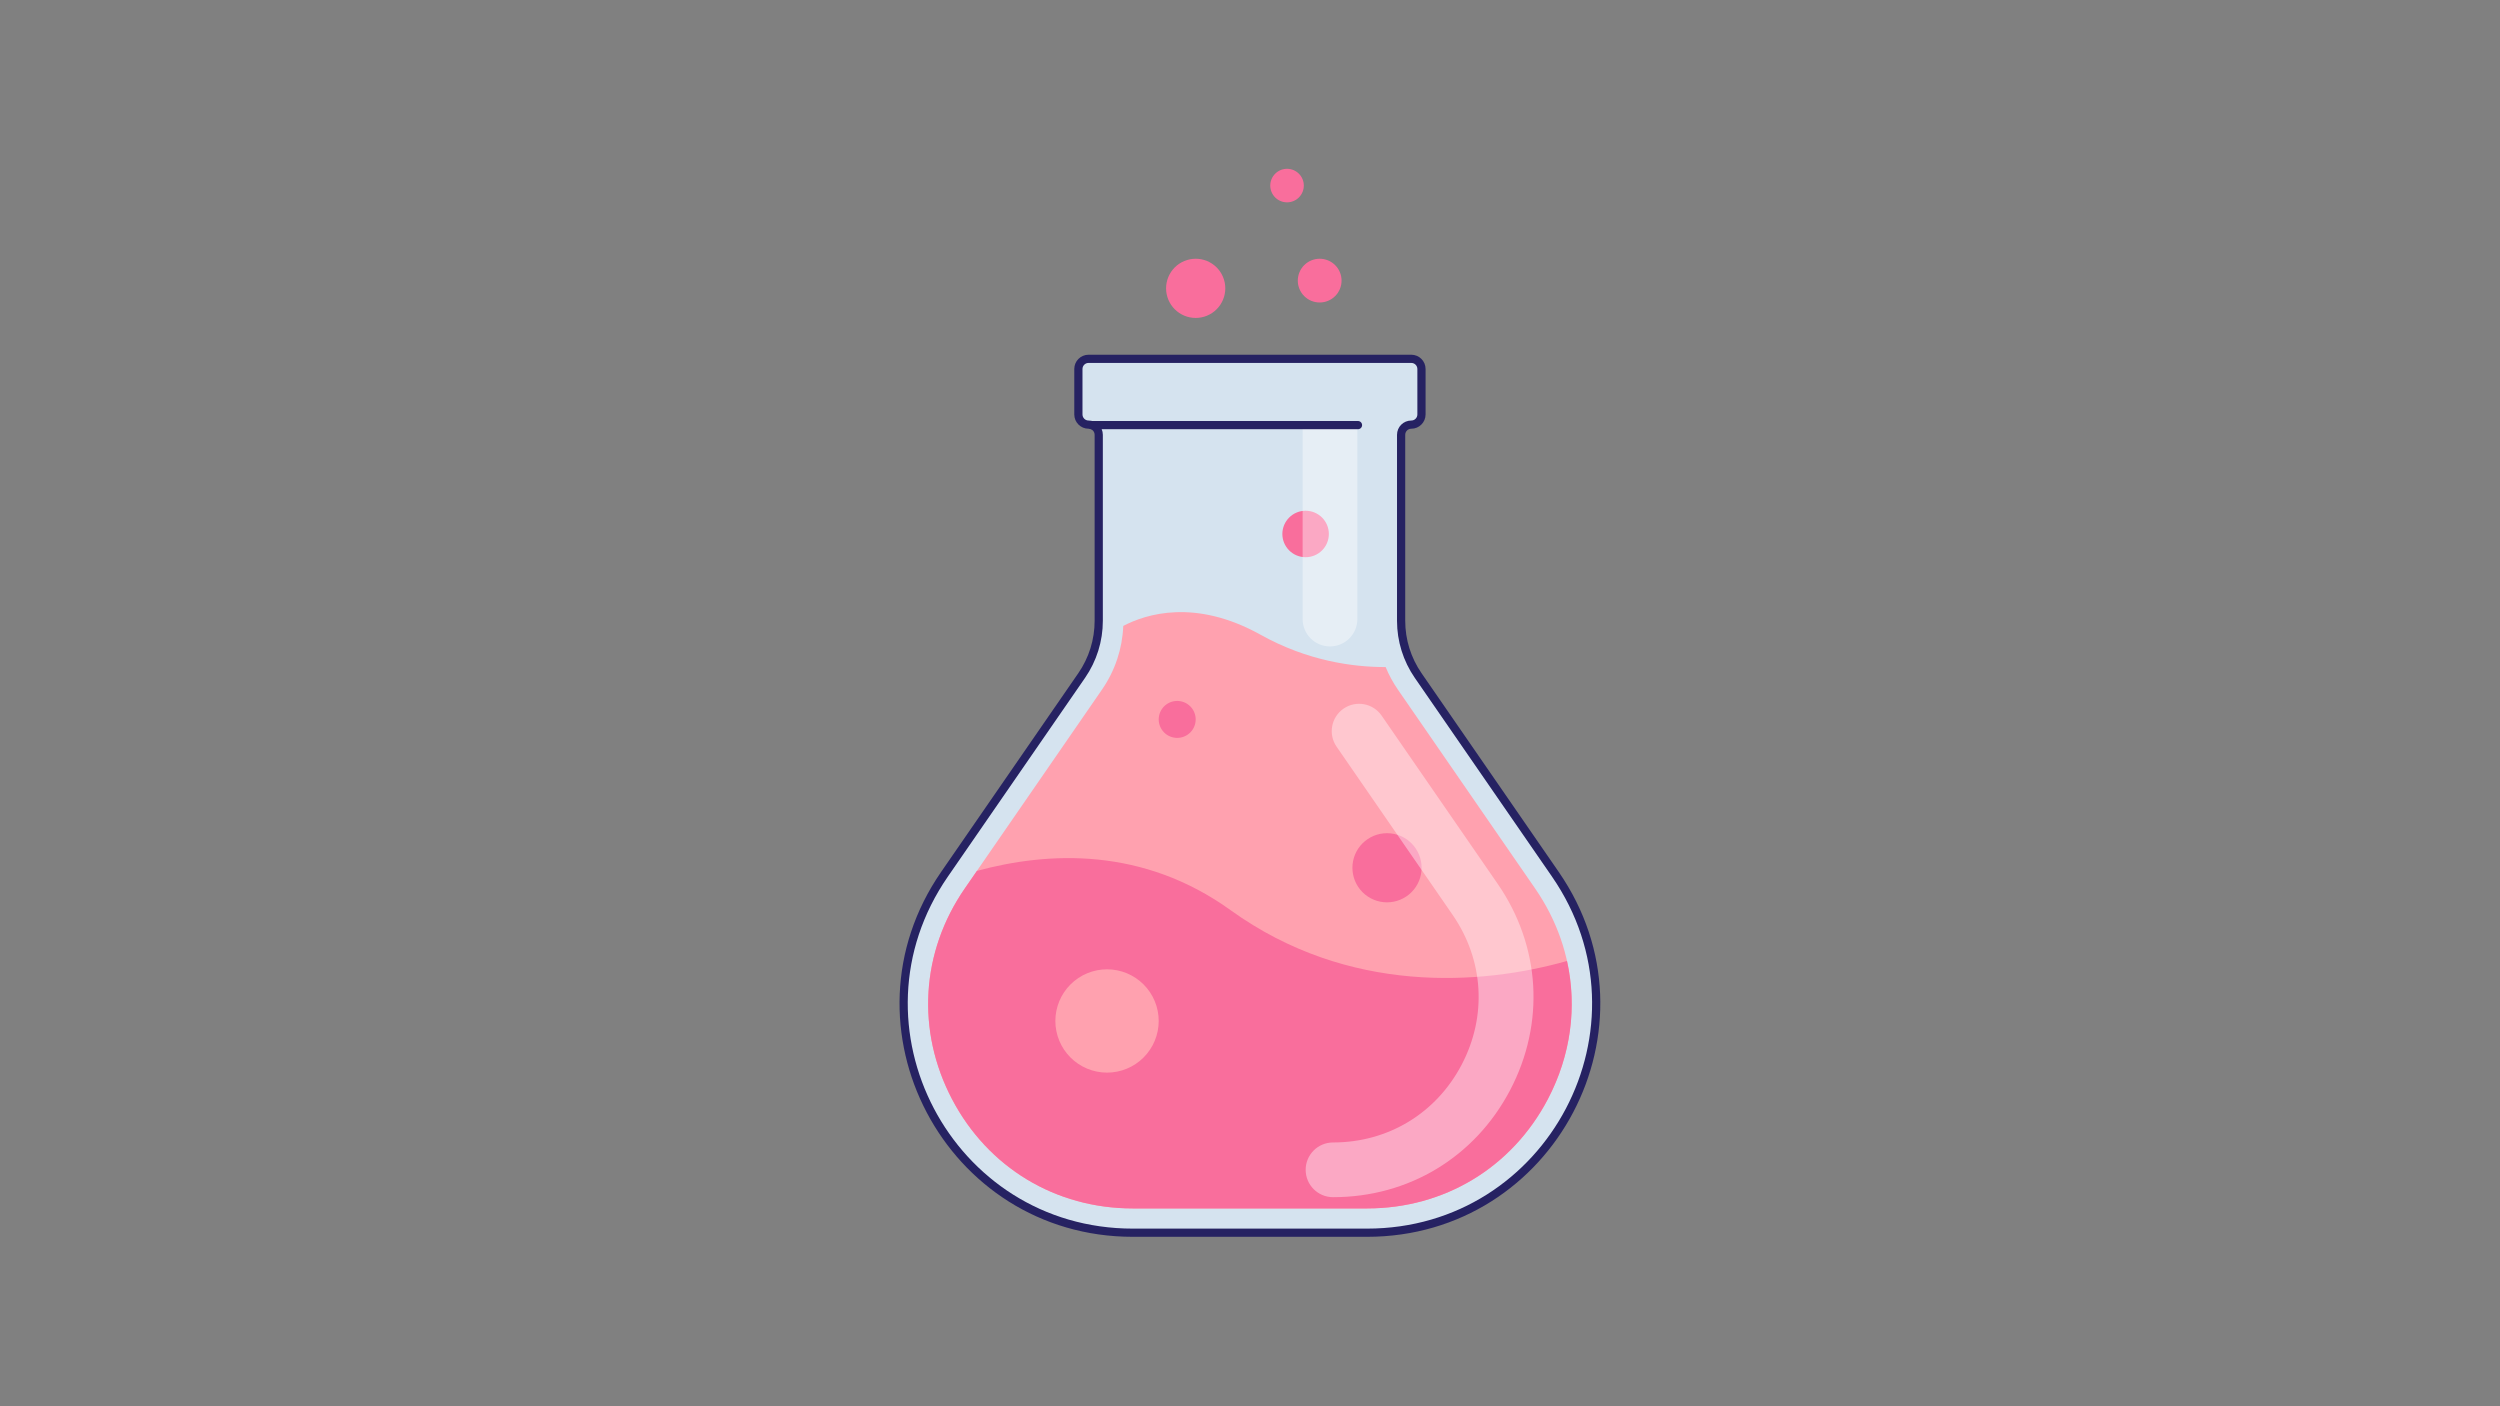 <svg xmlns="http://www.w3.org/2000/svg" xmlns:xlink="http://www.w3.org/1999/xlink" width="1920" zoomAndPan="magnify" viewBox="0 0 1440 810" height="1080" preserveAspectRatio="xMidYMid meet" version="1.0"><rect x="0" y="0" width="1440" height="810" fill="#808080" stroke="none"/><defs><clipPath id="2e6d458f98"><path d="M 731 97.051 L 751 97.051 L 751 117 L 731 117 Z M 731 97.051 " clip-rule="nonzero"/></clipPath><clipPath id="574b5c4c78"><path d="M 518 204 L 922 204 L 922 712.801 L 518 712.801 Z M 518 204 " clip-rule="nonzero"/></clipPath></defs><path fill="#d5e3ef" d="M 652.504 710.238 L 787.426 710.238 C 893.625 710.238 956.199 591.094 895.898 503.707 L 816.859 389.172 C 810.477 379.918 807.055 368.941 807.055 357.699 L 807.055 250.492 C 807.055 247.254 809.68 244.633 812.918 244.633 C 816.152 244.633 818.777 242.008 818.777 238.773 L 818.777 212.578 C 818.777 209.34 816.152 206.719 812.918 206.719 L 627.012 206.719 C 623.773 206.719 621.152 209.34 621.152 212.578 L 621.152 238.773 C 621.152 242.008 623.773 244.633 627.012 244.633 C 630.25 244.633 632.875 247.254 632.875 250.492 L 632.875 357.699 C 632.875 368.941 629.453 379.918 623.066 389.172 L 544.031 503.707 C 483.727 591.094 546.305 710.238 652.504 710.238 Z M 652.504 710.238 " fill-opacity="1" fill-rule="nonzero"/><path fill="#ffa1af" d="M 884.227 511.762 L 805.188 397.223 C 802.359 393.121 800.008 388.77 798.137 384.238 C 779.031 384.25 752.988 380.605 726.133 365.633 C 688.438 344.617 660.09 353.676 647.004 360.531 C 646.473 373.703 642.27 386.328 634.738 397.219 L 555.715 511.758 C 530.434 548.371 527.707 593.762 548.387 633.148 C 569.078 672.539 607.992 696.059 652.5 696.059 L 787.426 696.059 C 831.934 696.059 870.844 672.539 891.539 633.148 C 912.234 593.762 909.492 548.375 884.227 511.762 Z M 884.227 511.762 " fill-opacity="1" fill-rule="nonzero"/><path fill="#f96e9c" d="M 891.539 633.152 C 904.867 607.781 908.457 579.926 902.586 553.523 C 853.336 567.465 776.625 573.086 708.91 524.32 C 658.473 487.996 604.203 490.34 562.695 501.641 L 555.715 511.758 C 530.434 548.371 527.707 593.762 548.387 633.148 C 569.078 672.539 607.992 696.059 652.5 696.059 L 787.426 696.059 C 831.934 696.062 870.844 672.539 891.539 633.152 Z M 891.539 633.152 " fill-opacity="1" fill-rule="nonzero"/><path fill="#ffa1af" d="M 667.414 588.074 C 667.414 589.051 667.363 590.023 667.27 590.992 C 667.172 591.961 667.031 592.926 666.84 593.879 C 666.648 594.836 666.414 595.781 666.129 596.711 C 665.848 597.645 665.52 598.559 665.148 599.461 C 664.773 600.359 664.359 601.242 663.898 602.102 C 663.438 602.961 662.938 603.793 662.395 604.605 C 661.855 605.414 661.273 606.195 660.656 606.949 C 660.039 607.703 659.383 608.426 658.695 609.113 C 658.004 609.801 657.285 610.457 656.531 611.074 C 655.777 611.691 654.996 612.273 654.184 612.812 C 653.375 613.355 652.539 613.855 651.68 614.312 C 650.82 614.773 649.941 615.188 649.039 615.562 C 648.141 615.934 647.223 616.262 646.289 616.547 C 645.355 616.828 644.414 617.066 643.457 617.254 C 642.5 617.445 641.539 617.59 640.566 617.684 C 639.598 617.777 638.625 617.828 637.648 617.828 C 636.676 617.828 635.703 617.777 634.734 617.684 C 633.762 617.59 632.801 617.445 631.844 617.254 C 630.887 617.066 629.941 616.828 629.012 616.547 C 628.078 616.262 627.16 615.934 626.262 615.562 C 625.359 615.188 624.48 614.773 623.621 614.312 C 622.762 613.855 621.926 613.355 621.113 612.812 C 620.305 612.273 619.523 611.691 618.77 611.074 C 618.016 610.457 617.293 609.801 616.605 609.113 C 615.914 608.426 615.262 607.703 614.645 606.949 C 614.023 606.195 613.445 605.414 612.902 604.605 C 612.363 603.793 611.863 602.961 611.402 602.102 C 610.941 601.242 610.527 600.359 610.152 599.461 C 609.781 598.562 609.453 597.645 609.168 596.711 C 608.887 595.781 608.648 594.836 608.461 593.879 C 608.27 592.926 608.125 591.961 608.031 590.992 C 607.938 590.023 607.887 589.051 607.887 588.074 C 607.887 587.102 607.938 586.129 608.031 585.16 C 608.125 584.188 608.27 583.227 608.461 582.27 C 608.648 581.316 608.887 580.371 609.168 579.438 C 609.453 578.508 609.781 577.59 610.152 576.691 C 610.527 575.789 610.941 574.91 611.402 574.051 C 611.863 573.191 612.363 572.355 612.902 571.547 C 613.445 570.734 614.023 569.953 614.645 569.199 C 615.262 568.449 615.914 567.727 616.605 567.039 C 617.293 566.348 618.016 565.695 618.77 565.078 C 619.523 564.457 620.305 563.879 621.113 563.336 C 621.926 562.797 622.762 562.297 623.621 561.836 C 624.48 561.379 625.359 560.961 626.262 560.59 C 627.16 560.215 628.078 559.887 629.012 559.605 C 629.941 559.32 630.887 559.086 631.844 558.895 C 632.801 558.707 633.762 558.562 634.734 558.469 C 635.703 558.371 636.676 558.324 637.648 558.324 C 638.625 558.324 639.598 558.371 640.566 558.469 C 641.539 558.562 642.5 558.707 643.457 558.895 C 644.414 559.086 645.355 559.32 646.289 559.605 C 647.223 559.887 648.141 560.215 649.039 560.59 C 649.941 560.961 650.82 561.379 651.68 561.836 C 652.539 562.297 653.375 562.797 654.184 563.336 C 654.996 563.879 655.777 564.457 656.531 565.078 C 657.285 565.695 658.004 566.348 658.695 567.039 C 659.383 567.727 660.039 568.449 660.656 569.199 C 661.273 569.953 661.855 570.734 662.395 571.547 C 662.938 572.355 663.438 573.191 663.898 574.051 C 664.359 574.91 664.773 575.789 665.148 576.691 C 665.52 577.59 665.848 578.508 666.129 579.438 C 666.414 580.371 666.648 581.316 666.84 582.27 C 667.031 583.227 667.172 584.188 667.27 585.16 C 667.363 586.129 667.414 587.102 667.414 588.074 Z M 667.414 588.074 " fill-opacity="1" fill-rule="nonzero"/><path fill="#f96e9c" d="M 818.84 499.832 C 818.84 500.484 818.809 501.137 818.746 501.785 C 818.68 502.434 818.586 503.078 818.457 503.719 C 818.332 504.359 818.172 504.992 817.984 505.617 C 817.793 506.238 817.574 506.852 817.324 507.457 C 817.074 508.059 816.797 508.648 816.488 509.223 C 816.18 509.797 815.844 510.355 815.484 510.898 C 815.121 511.441 814.73 511.965 814.316 512.469 C 813.902 512.973 813.465 513.457 813.004 513.918 C 812.543 514.379 812.059 514.816 811.555 515.23 C 811.051 515.645 810.527 516.031 809.984 516.395 C 809.441 516.758 808.883 517.094 808.309 517.398 C 807.73 517.707 807.145 517.988 806.539 518.234 C 805.938 518.484 805.324 518.707 804.699 518.895 C 804.074 519.086 803.441 519.242 802.801 519.371 C 802.16 519.496 801.516 519.594 800.867 519.656 C 800.219 519.719 799.566 519.754 798.914 519.754 C 798.262 519.754 797.609 519.719 796.961 519.656 C 796.312 519.594 795.668 519.496 795.027 519.371 C 794.387 519.242 793.754 519.086 793.129 518.895 C 792.508 518.707 791.891 518.484 791.289 518.234 C 790.688 517.988 790.098 517.707 789.523 517.398 C 788.945 517.094 788.387 516.758 787.844 516.395 C 787.301 516.031 786.777 515.645 786.273 515.23 C 785.77 514.816 785.285 514.379 784.824 513.918 C 784.363 513.457 783.926 512.973 783.512 512.469 C 783.098 511.965 782.711 511.441 782.348 510.898 C 781.984 510.355 781.648 509.797 781.34 509.223 C 781.035 508.648 780.754 508.059 780.504 507.457 C 780.254 506.852 780.035 506.238 779.848 505.617 C 779.656 504.992 779.5 504.359 779.371 503.719 C 779.246 503.078 779.148 502.434 779.086 501.785 C 779.02 501.137 778.988 500.484 778.988 499.832 C 778.988 499.18 779.02 498.531 779.086 497.883 C 779.148 497.23 779.246 496.586 779.371 495.949 C 779.5 495.309 779.656 494.676 779.848 494.051 C 780.035 493.426 780.254 492.812 780.504 492.211 C 780.754 491.609 781.035 491.02 781.34 490.445 C 781.648 489.867 781.984 489.309 782.348 488.766 C 782.711 488.223 783.098 487.703 783.512 487.195 C 783.926 486.691 784.363 486.211 784.824 485.75 C 785.285 485.289 785.77 484.852 786.273 484.438 C 786.777 484.023 787.301 483.633 787.844 483.27 C 788.387 482.91 788.945 482.574 789.523 482.266 C 790.098 481.957 790.688 481.68 791.289 481.43 C 791.891 481.18 792.508 480.961 793.129 480.773 C 793.754 480.582 794.387 480.426 795.027 480.297 C 795.668 480.168 796.312 480.074 796.961 480.012 C 797.609 479.945 798.262 479.914 798.914 479.914 C 799.566 479.914 800.219 479.945 800.867 480.012 C 801.516 480.074 802.16 480.168 802.801 480.297 C 803.441 480.426 804.074 480.582 804.699 480.773 C 805.324 480.961 805.938 481.18 806.539 481.43 C 807.145 481.68 807.73 481.957 808.309 482.266 C 808.883 482.574 809.441 482.91 809.984 483.27 C 810.527 483.633 811.051 484.023 811.555 484.438 C 812.059 484.852 812.543 485.289 813.004 485.75 C 813.465 486.211 813.902 486.691 814.316 487.195 C 814.73 487.699 815.121 488.223 815.484 488.766 C 815.844 489.309 816.18 489.867 816.488 490.445 C 816.797 491.02 817.074 491.609 817.324 492.211 C 817.574 492.812 817.793 493.426 817.984 494.051 C 818.172 494.676 818.332 495.309 818.457 495.949 C 818.586 496.586 818.68 497.23 818.746 497.883 C 818.809 498.531 818.84 499.18 818.84 499.832 Z M 818.84 499.832 " fill-opacity="1" fill-rule="nonzero"/><path fill="#f96e9c" d="M 688.711 414.379 C 688.711 415.078 688.645 415.77 688.508 416.457 C 688.371 417.141 688.168 417.809 687.902 418.453 C 687.633 419.102 687.305 419.715 686.918 420.293 C 686.531 420.875 686.086 421.414 685.594 421.906 C 685.098 422.402 684.562 422.844 683.98 423.23 C 683.398 423.621 682.785 423.949 682.137 424.215 C 681.492 424.484 680.828 424.684 680.141 424.82 C 679.453 424.957 678.762 425.027 678.062 425.027 C 677.363 425.027 676.672 424.957 675.984 424.82 C 675.301 424.684 674.633 424.484 673.988 424.215 C 673.344 423.949 672.727 423.621 672.148 423.23 C 671.566 422.844 671.027 422.402 670.531 421.906 C 670.039 421.414 669.598 420.875 669.207 420.293 C 668.82 419.715 668.492 419.102 668.223 418.453 C 667.957 417.809 667.754 417.141 667.617 416.457 C 667.48 415.77 667.414 415.078 667.414 414.379 C 667.414 413.68 667.48 412.988 667.617 412.305 C 667.754 411.617 667.957 410.953 668.223 410.305 C 668.492 409.66 668.82 409.047 669.207 408.465 C 669.598 407.883 670.039 407.348 670.531 406.852 C 671.027 406.359 671.566 405.918 672.148 405.527 C 672.727 405.141 673.344 404.812 673.988 404.543 C 674.633 404.277 675.301 404.074 675.984 403.938 C 676.672 403.801 677.363 403.734 678.062 403.734 C 678.762 403.734 679.453 403.801 680.141 403.938 C 680.828 404.074 681.492 404.277 682.137 404.543 C 682.785 404.812 683.398 405.141 683.98 405.527 C 684.562 405.918 685.098 406.359 685.594 406.852 C 686.086 407.348 686.527 407.883 686.918 408.465 C 687.305 409.047 687.633 409.66 687.902 410.305 C 688.168 410.953 688.371 411.617 688.508 412.305 C 688.645 412.988 688.711 413.68 688.711 414.379 Z M 688.711 414.379 " fill-opacity="1" fill-rule="nonzero"/><path fill="#f96e9c" d="M 765.418 307.566 C 765.418 308.445 765.332 309.316 765.16 310.18 C 764.988 311.043 764.734 311.879 764.398 312.691 C 764.062 313.504 763.648 314.273 763.16 315.004 C 762.672 315.734 762.117 316.41 761.496 317.031 C 760.875 317.652 760.199 318.211 759.465 318.699 C 758.734 319.188 757.965 319.598 757.152 319.934 C 756.34 320.27 755.5 320.523 754.641 320.695 C 753.777 320.867 752.906 320.953 752.027 320.953 C 751.148 320.953 750.277 320.867 749.414 320.695 C 748.551 320.523 747.715 320.27 746.902 319.934 C 746.09 319.598 745.32 319.188 744.59 318.699 C 743.855 318.211 743.18 317.652 742.559 317.031 C 741.938 316.41 741.383 315.734 740.895 315.004 C 740.406 314.273 739.992 313.504 739.656 312.691 C 739.32 311.879 739.066 311.043 738.895 310.18 C 738.723 309.316 738.637 308.445 738.637 307.566 C 738.637 306.688 738.723 305.82 738.895 304.957 C 739.066 304.094 739.32 303.258 739.656 302.445 C 739.992 301.633 740.406 300.863 740.895 300.133 C 741.383 299.402 741.938 298.723 742.559 298.102 C 743.18 297.48 743.855 296.926 744.59 296.438 C 745.32 295.949 746.09 295.539 746.902 295.203 C 747.715 294.863 748.551 294.609 749.414 294.441 C 750.277 294.27 751.148 294.184 752.027 294.184 C 752.906 294.184 753.777 294.27 754.641 294.441 C 755.5 294.609 756.34 294.863 757.152 295.203 C 757.965 295.539 758.734 295.949 759.465 296.438 C 760.199 296.926 760.875 297.48 761.496 298.102 C 762.117 298.723 762.672 299.402 763.16 300.133 C 763.648 300.863 764.062 301.633 764.398 302.445 C 764.734 303.258 764.988 304.094 765.16 304.957 C 765.332 305.82 765.418 306.688 765.418 307.566 Z M 765.418 307.566 " fill-opacity="1" fill-rule="nonzero"/><path fill="#f96e9c" d="M 705.77 166.082 C 705.77 166.641 705.742 167.199 705.688 167.754 C 705.633 168.309 705.551 168.859 705.441 169.406 C 705.332 169.957 705.195 170.496 705.035 171.031 C 704.871 171.566 704.684 172.09 704.469 172.605 C 704.258 173.121 704.02 173.625 703.754 174.117 C 703.492 174.609 703.203 175.09 702.895 175.555 C 702.586 176.02 702.25 176.465 701.898 176.898 C 701.543 177.328 701.168 177.742 700.773 178.137 C 700.379 178.531 699.965 178.906 699.535 179.262 C 699.102 179.613 698.652 179.945 698.188 180.258 C 697.727 180.566 697.246 180.855 696.754 181.117 C 696.262 181.379 695.758 181.617 695.242 181.832 C 694.723 182.047 694.199 182.234 693.664 182.395 C 693.129 182.559 692.59 182.695 692.043 182.805 C 691.492 182.91 690.941 182.992 690.387 183.047 C 689.828 183.102 689.273 183.129 688.715 183.129 C 688.156 183.129 687.598 183.102 687.043 183.047 C 686.488 182.992 685.934 182.91 685.387 182.805 C 684.84 182.695 684.297 182.559 683.762 182.395 C 683.23 182.234 682.703 182.047 682.188 181.832 C 681.672 181.617 681.168 181.379 680.676 181.117 C 680.184 180.855 679.703 180.566 679.238 180.258 C 678.773 179.945 678.328 179.613 677.895 179.262 C 677.465 178.906 677.051 178.531 676.656 178.137 C 676.262 177.742 675.887 177.328 675.531 176.898 C 675.176 176.465 674.844 176.02 674.535 175.555 C 674.223 175.09 673.938 174.609 673.672 174.117 C 673.41 173.625 673.172 173.121 672.957 172.605 C 672.742 172.09 672.555 171.566 672.395 171.031 C 672.23 170.496 672.098 169.957 671.988 169.406 C 671.879 168.859 671.797 168.309 671.742 167.754 C 671.688 167.199 671.66 166.641 671.66 166.082 C 671.66 165.523 671.688 164.965 671.742 164.41 C 671.797 163.855 671.879 163.305 671.988 162.758 C 672.098 162.207 672.23 161.668 672.395 161.133 C 672.555 160.598 672.742 160.074 672.957 159.559 C 673.172 159.043 673.41 158.539 673.672 158.047 C 673.938 157.555 674.223 157.074 674.535 156.609 C 674.844 156.145 675.176 155.699 675.531 155.266 C 675.887 154.836 676.262 154.422 676.656 154.027 C 677.051 153.633 677.465 153.258 677.895 152.902 C 678.328 152.551 678.773 152.219 679.238 151.906 C 679.703 151.598 680.184 151.309 680.676 151.047 C 681.168 150.785 681.672 150.547 682.188 150.332 C 682.703 150.117 683.23 149.93 683.762 149.77 C 684.297 149.605 684.84 149.469 685.387 149.359 C 685.934 149.254 686.488 149.172 687.043 149.117 C 687.598 149.062 688.156 149.035 688.715 149.035 C 689.273 149.035 689.828 149.062 690.387 149.117 C 690.941 149.172 691.492 149.254 692.043 149.359 C 692.59 149.469 693.129 149.605 693.664 149.77 C 694.199 149.93 694.723 150.117 695.242 150.332 C 695.758 150.547 696.262 150.785 696.754 151.047 C 697.246 151.309 697.727 151.598 698.188 151.906 C 698.652 152.219 699.102 152.551 699.535 152.902 C 699.965 153.258 700.379 153.633 700.773 154.027 C 701.168 154.422 701.543 154.836 701.898 155.266 C 702.25 155.699 702.586 156.145 702.895 156.609 C 703.203 157.074 703.492 157.555 703.754 158.047 C 704.02 158.539 704.258 159.043 704.469 159.559 C 704.684 160.074 704.871 160.598 705.035 161.133 C 705.195 161.668 705.332 162.207 705.441 162.758 C 705.551 163.305 705.633 163.855 705.688 164.41 C 705.742 164.965 705.77 165.523 705.77 166.082 Z M 705.77 166.082 " fill-opacity="1" fill-rule="nonzero"/><path fill="#f96e9c" d="M 772.738 161.633 C 772.738 162.461 772.66 163.281 772.496 164.094 C 772.336 164.902 772.098 165.691 771.781 166.457 C 771.465 167.223 771.074 167.945 770.617 168.637 C 770.156 169.324 769.633 169.961 769.047 170.543 C 768.461 171.129 767.824 171.652 767.137 172.113 C 766.449 172.57 765.723 172.961 764.957 173.277 C 764.195 173.594 763.406 173.832 762.594 173.992 C 761.781 174.156 760.961 174.234 760.133 174.234 C 759.309 174.234 758.488 174.156 757.676 173.992 C 756.863 173.832 756.074 173.594 755.312 173.277 C 754.547 172.961 753.82 172.57 753.133 172.113 C 752.441 171.652 751.805 171.129 751.223 170.543 C 750.637 169.961 750.113 169.324 749.652 168.637 C 749.195 167.945 748.805 167.223 748.488 166.457 C 748.172 165.691 747.934 164.902 747.77 164.094 C 747.609 163.281 747.527 162.461 747.527 161.633 C 747.527 160.809 747.609 159.988 747.77 159.176 C 747.934 158.363 748.172 157.578 748.488 156.812 C 748.805 156.047 749.195 155.32 749.652 154.633 C 750.113 153.945 750.637 153.309 751.223 152.723 C 751.805 152.141 752.441 151.617 753.133 151.156 C 753.82 150.699 754.547 150.309 755.312 149.992 C 756.074 149.676 756.863 149.438 757.676 149.277 C 758.488 149.113 759.309 149.035 760.133 149.035 C 760.961 149.035 761.781 149.113 762.594 149.277 C 763.406 149.438 764.195 149.676 764.957 149.992 C 765.723 150.309 766.449 150.699 767.137 151.156 C 767.824 151.617 768.461 152.141 769.047 152.723 C 769.633 153.309 770.156 153.945 770.617 154.633 C 771.074 155.32 771.465 156.047 771.781 156.812 C 772.098 157.578 772.336 158.363 772.496 159.176 C 772.66 159.988 772.738 160.809 772.738 161.633 Z M 772.738 161.633 " fill-opacity="1" fill-rule="nonzero"/><g clip-path="url(#2e6d458f98)"><path fill="#f96e9c" d="M 750.996 106.891 C 750.996 107.527 750.934 108.156 750.812 108.777 C 750.688 109.398 750.504 110.004 750.262 110.59 C 750.02 111.176 749.719 111.73 749.367 112.258 C 749.016 112.785 748.613 113.273 748.164 113.723 C 747.719 114.172 747.23 114.574 746.703 114.926 C 746.172 115.277 745.617 115.574 745.031 115.816 C 744.445 116.059 743.84 116.242 743.219 116.367 C 742.594 116.492 741.965 116.555 741.332 116.555 C 740.699 116.555 740.07 116.492 739.445 116.367 C 738.824 116.242 738.219 116.059 737.633 115.816 C 737.047 115.574 736.492 115.277 735.961 114.926 C 735.434 114.574 734.945 114.172 734.5 113.723 C 734.051 113.273 733.648 112.785 733.297 112.258 C 732.945 111.73 732.645 111.176 732.402 110.59 C 732.16 110.004 731.977 109.398 731.852 108.777 C 731.73 108.156 731.668 107.527 731.668 106.891 C 731.668 106.258 731.73 105.629 731.852 105.008 C 731.977 104.387 732.16 103.781 732.402 103.195 C 732.645 102.609 732.945 102.051 733.297 101.523 C 733.648 100.996 734.051 100.508 734.5 100.062 C 734.945 99.613 735.434 99.211 735.961 98.859 C 736.492 98.508 737.047 98.211 737.633 97.965 C 738.219 97.723 738.824 97.539 739.445 97.418 C 740.07 97.293 740.699 97.23 741.332 97.23 C 741.965 97.23 742.594 97.293 743.219 97.418 C 743.84 97.539 744.445 97.723 745.031 97.965 C 745.617 98.211 746.172 98.508 746.703 98.859 C 747.23 99.211 747.719 99.613 748.164 100.062 C 748.613 100.508 749.016 100.996 749.367 101.523 C 749.719 102.051 750.02 102.609 750.262 103.195 C 750.504 103.781 750.688 104.387 750.812 105.008 C 750.934 105.629 750.996 106.258 750.996 106.891 Z M 750.996 106.891 " fill-opacity="1" fill-rule="nonzero"/></g><path fill="#ffffff" d="M 767.824 689.574 C 811.41 689.574 849.535 666.535 869.809 627.953 C 890.07 589.352 887.387 544.898 862.629 509.039 L 795.816 412.195 C 790.875 405.031 781.059 403.23 773.891 408.172 C 766.727 413.113 764.926 422.922 769.867 430.086 L 836.684 526.934 C 854.668 552.98 856.617 585.27 841.898 613.305 C 827.172 641.332 799.48 658.062 767.824 658.062 C 759.117 658.062 752.062 665.117 752.062 673.82 C 752.062 682.52 759.121 689.574 767.824 689.574 Z M 767.824 689.574 " fill-opacity="0.4" fill-rule="nonzero"/><path fill="#ffffff" d="M 766.074 372.336 C 774.781 372.336 781.836 365.281 781.836 356.582 L 781.836 244.91 L 750.316 244.91 L 750.316 356.582 C 750.316 365.281 757.371 372.336 766.074 372.336 Z M 766.074 372.336 " fill-opacity="0.4" fill-rule="nonzero"/><g clip-path="url(#574b5c4c78)"><path stroke-linecap="round" transform="matrix(1.576, 0, 0, 1.575, 518.135, 97.231)" fill="none" stroke-linejoin="round" d="M 85.257 389.088 L 170.864 389.088 C 238.247 389.088 277.951 313.465 239.69 257.999 L 189.54 185.301 C 185.49 179.427 183.319 172.46 183.319 165.324 L 183.319 97.278 C 183.319 95.222 184.984 93.559 187.039 93.559 C 189.091 93.559 190.757 91.893 190.757 89.84 L 190.757 73.213 C 190.757 71.158 189.091 69.494 187.039 69.494 L 69.082 69.494 C 67.027 69.494 65.364 71.158 65.364 73.213 L 65.364 89.84 C 65.364 91.893 67.027 93.559 69.082 93.559 C 71.137 93.559 72.802 95.222 72.802 97.278 L 72.802 165.324 C 72.802 172.46 70.631 179.427 66.579 185.301 L 16.431 257.999 C -21.832 313.465 17.874 389.088 85.257 389.088 Z M 85.257 389.088 " stroke="#262262" stroke-width="3" stroke-opacity="1" stroke-miterlimit="10"/></g><path stroke-linecap="round" transform="matrix(1.576, 0, 0, 1.575, 518.135, 97.231)" fill="none" stroke-linejoin="round" d="M 70.217 93.735 L 167.555 93.735 " stroke="#262262" stroke-width="3" stroke-opacity="1" stroke-miterlimit="10"/></svg>